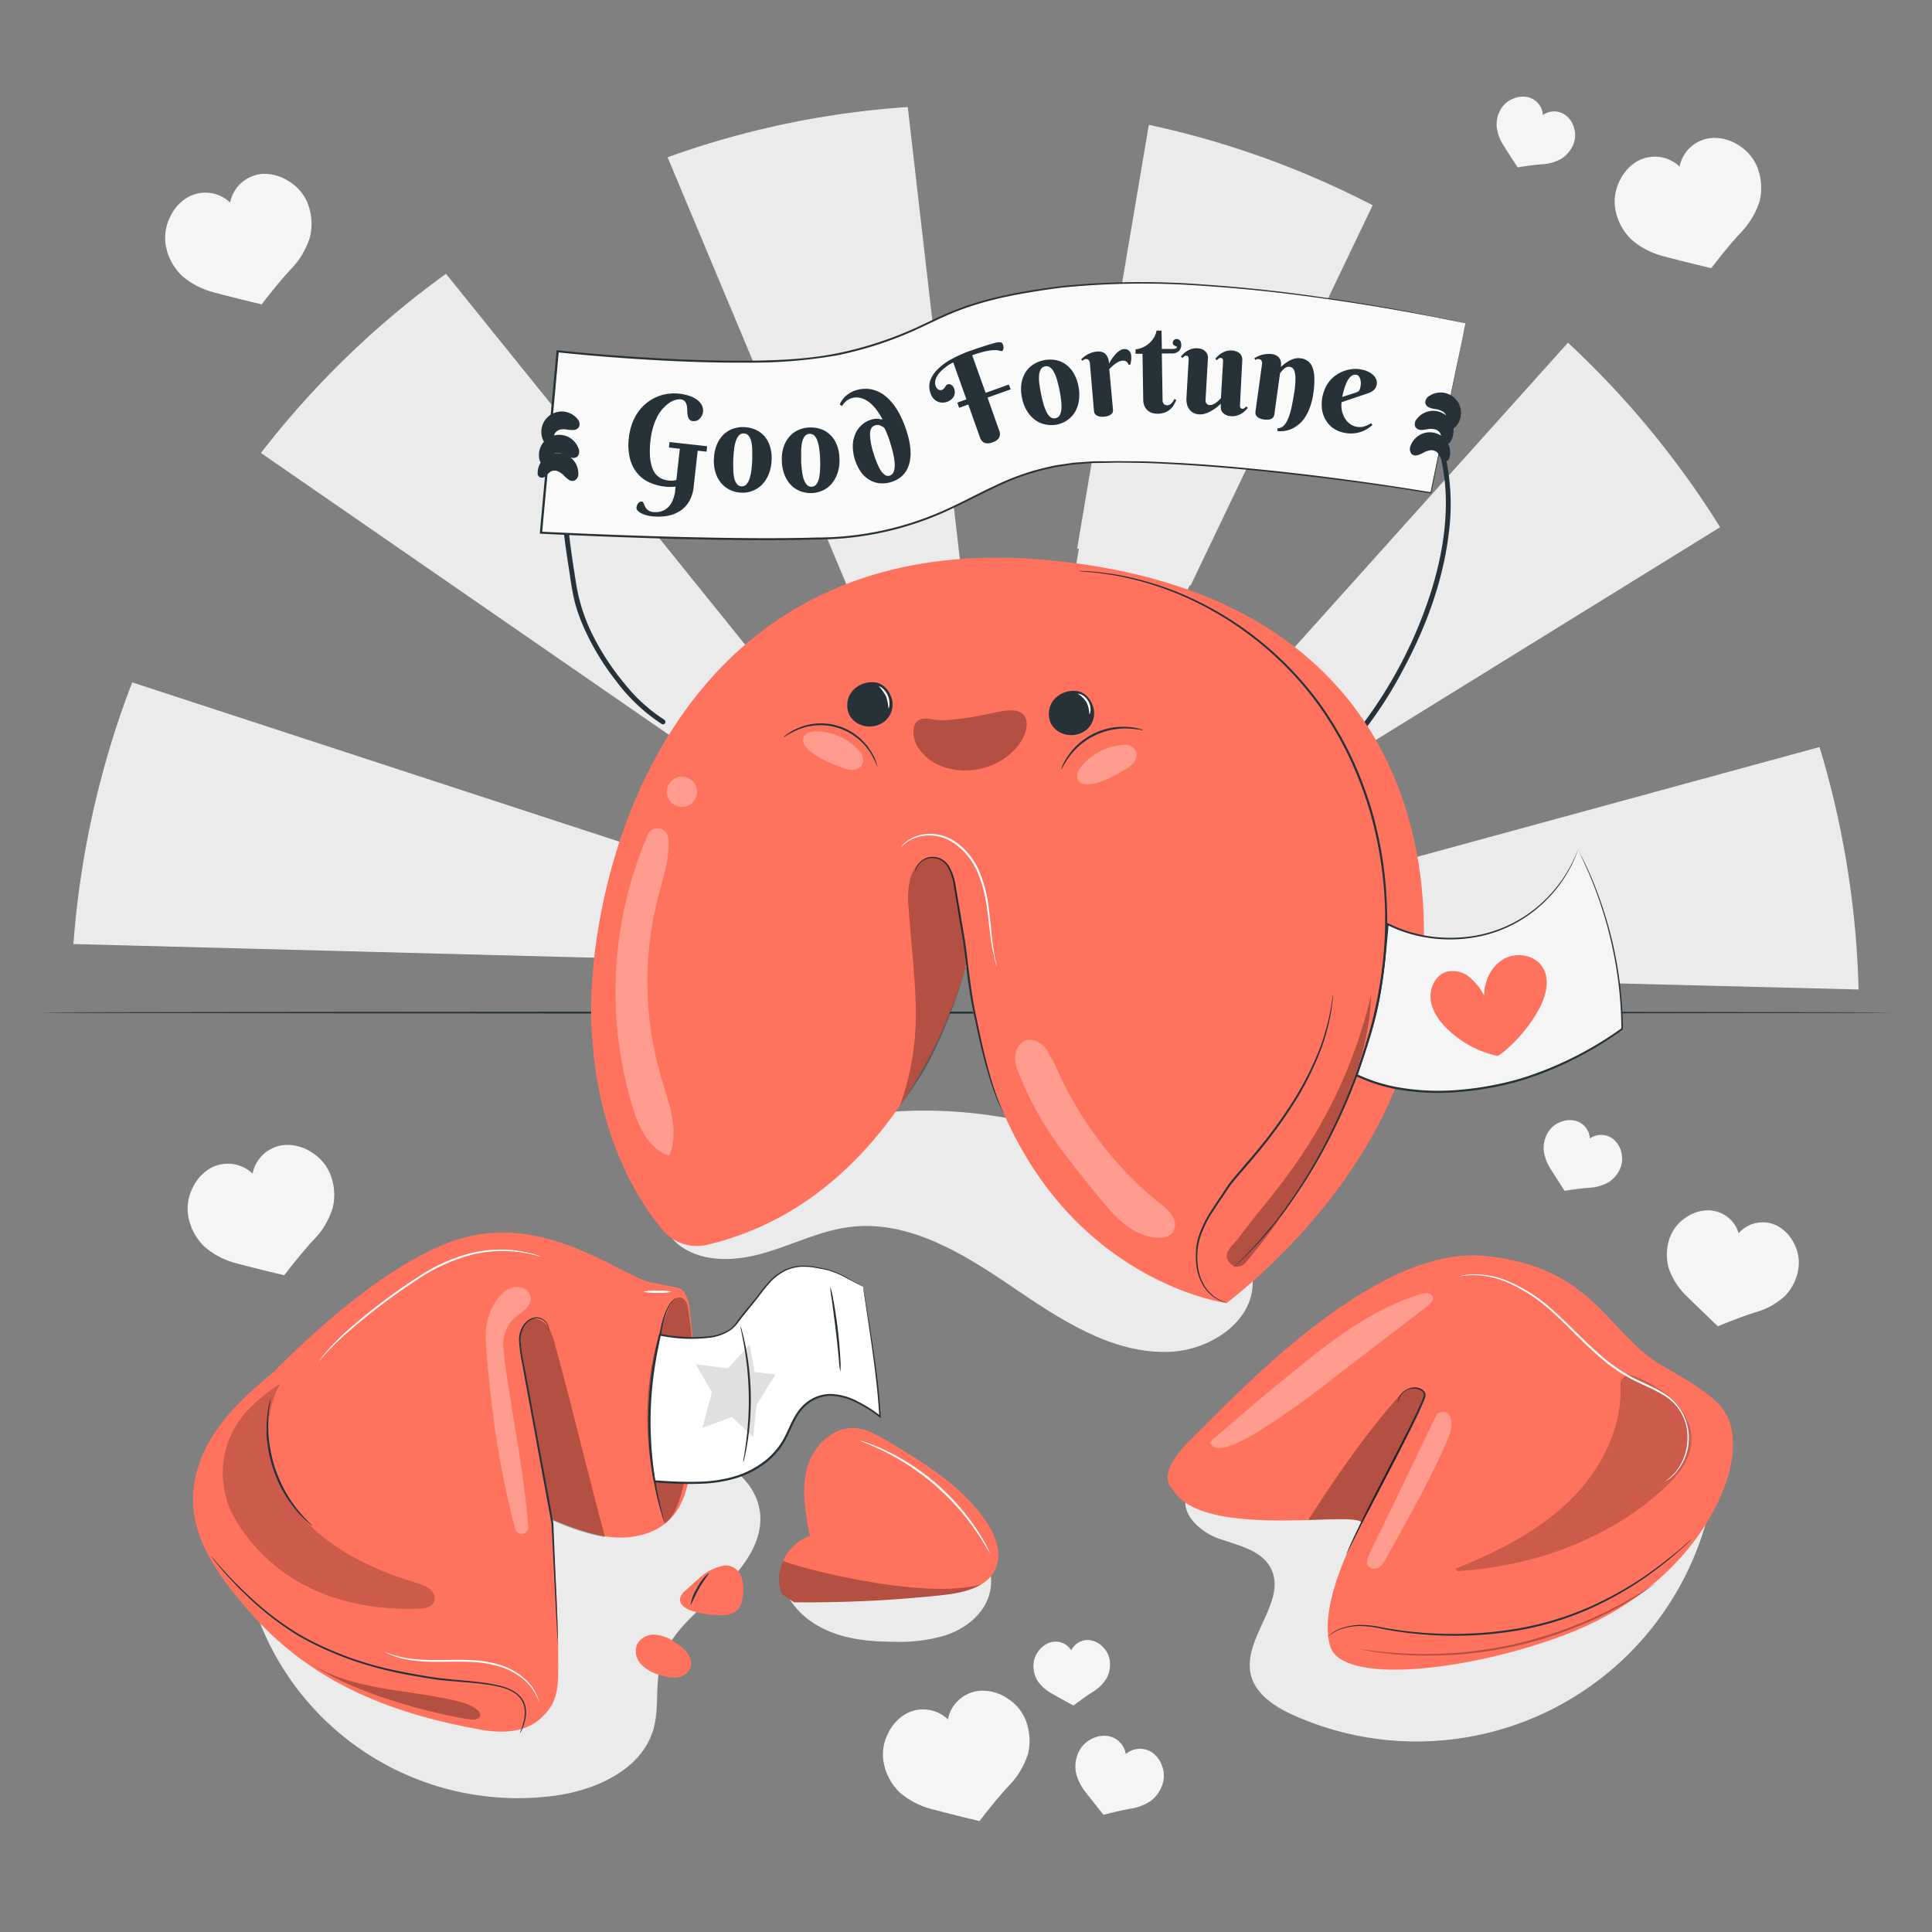 <?xml version="1.0" encoding="utf-8"?>
<svg xmlns="http://www.w3.org/2000/svg" viewBox="0 0 500 500">
  <rect x="0" y="0" width="500" height="500" fill="#808080" stroke="none"/>
  <g id="freepik--background-complete--inject-64">
    <path d="M196.62,390.94c-1-6.46-6.47-11.5-12.56-13.86s-12.78-2.52-19.32-2.65L101,373.19,63.51,407a71.78,71.78,0,0,0,79.8,57.76c11-1.43,23-6.87,25.88-17.55,1.42-5.25.36-10.91,1.7-16.17,2-7.95,9-13.46,15-19S197.86,399.06,196.62,390.94Z" style="fill:#ebebeb"/>
    <path d="M253.89,402.1l-50,10.92c2.49,4.66,7.1,7.93,12.08,9.7s10.34,2.16,15.62,2.17A40.34,40.34,0,0,0,245,423.12c4.26-1.49,8.21-4.32,10.22-8.36S256.94,405.42,253.89,402.1Z" style="fill:#ebebeb"/>
    <path d="M307.36,386.34c-2.43,4.75,2.8,9.93,7.83,11.76s11.1,2.92,13.62,7.63c4.56,8.5-7.26,18.15-5.12,27.55,1.19,5.22,6.31,8.49,11.2,10.67a77.87,77.87,0,0,0,109.57-70.73Z" style="fill:#ebebeb"/>
    <polygon points="260.72 250.64 260.72 250.65 260.75 250.66 260.72 250.64" style="fill:#ebebeb"/>
    <polygon points="260.63 250.62 260.71 250.65 260.66 250.6 260.63 250.62" style="fill:#ebebeb"/>
    <polygon points="260.56 250.53 260.49 250.58 260.62 250.62 260.56 250.53" style="fill:#ebebeb"/>
    <polygon points="260.46 250.48 260.48 250.48 260.46 250.46 260.46 250.48" style="fill:#ebebeb"/>
    <polygon points="260.49 250.3 260.49 250.31 260.5 250.34 260.49 250.3" style="fill:#ebebeb"/>
    <polygon points="260.72 250.57 260.7 250.58 260.72 250.6 260.72 250.57" style="fill:#ebebeb"/>
    <polygon points="260.39 250.5 260.41 250.43 260.08 250.2 260.34 250.51 260.39 250.5" style="fill:#ebebeb"/>
    <polygon points="260.43 250.44 260.4 250.5 260.45 250.48 260.43 250.44" style="fill:#ebebeb"/>
    <polygon points="260.7 250.53 260.66 250.53 260.68 250.56 260.7 250.53" style="fill:#ebebeb"/>
    <polygon points="260.65 250.59 260.63 250.58 260.63 250.61 260.65 250.59" style="fill:#ebebeb"/>
    <path d="M297.32,32.3,278.77,141.93l.44.07L260.92,249.41l47-98,.22.1,47.1-98.39a231.11,231.11,0,0,0-58-20.83Z" style="fill:#ebebeb"/>
    <path d="M445.16,136.44a234,234,0,0,0-39.37-47.75L333.6,169.1l.19.18-72.92,81.06Z" style="fill:#ebebeb"/>
    <path d="M261.82,250.69l-.44-.14L481,256.08a237.4,237.4,0,0,0-10.1-62.75l-209.62,57.2-.35-.12.2-.12-.32.08h0l.28-.53-.33.36,0,.14-.15.06v-.11l-.09,0,.07-.13-.05-.42-.08.49,0,.05h0l-.17-.2.07.16-.34-.12L115.42,70.86a232.35,232.35,0,0,0-47.89,46.37L171,188.71h0l88.82,61.35-.38-.13.85.6h0l.05,0v0h.07v0h0v.06l.07-.05.06.09-.13,0,.05.08.07,0,0,0h.11v0l.05,0,0,0-.07,0,.34.31-.26-.32h0l0,0h0l0,0,0-.09h.5l-.45.13Zm-1.48-.17-.26-.32.33.23v.07Zm.06,0,0-.06,0,0Zm.06,0v0l0,0Zm0-.17h0v0Zm.22.22,0,0,0,0Zm-.07.05h0l0,0Zm0,0,0,0,0,.05Zm.07,0h0v0Zm.05.08h0Z" style="fill:#ebebeb"/>
    <path d="M218.2,149.22h0l42.2,100.92L248,141.17h0L234.93,27.7a228.44,228.44,0,0,0-62.16,13Z" style="fill:#ebebeb"/>
    <polygon points="260.62 250.86 260.6 250.85 260.61 250.87 260.62 250.86" style="fill:#ebebeb"/>
    <polygon points="260.44 250.59 260.41 250.61 260.38 250.57 260.37 250.66 260.38 250.65 260.38 250.66 260.45 250.66 260.42 250.62 260.46 250.6 260.47 250.61 260.47 250.59 260.49 250.58 260.39 250.54 260.44 250.59" style="fill:#ebebeb"/>
    <polygon points="260.32 250.65 260.37 250.56 260.35 250.53 259.87 250.64 260.32 250.65" style="fill:#ebebeb"/>
    <path d="M152.27,247.8l108,2.72L34.22,176.6c-1.66,4.33-3.23,8.72-4.65,13.2A238.25,238.25,0,0,0,19,244.32l133.31,3.5Z" style="fill:#ebebeb"/>
    <polygon points="260.69 250.7 260.66 250.71 260.67 250.74 260.69 250.7" style="fill:#ebebeb"/>
    <polygon points="260.32 250.96 260.18 251.78 260.52 251.06 260.49 250.77 260.32 250.96" style="fill:#ebebeb"/>
    <polygon points="260.64 250.72 260.63 250.72 260.65 250.73 260.64 250.72" style="fill:#ebebeb"/>
    <path d="M313.28,313.9c-34.61-29.57-87.82-35-127.72-13.12l-10.73,2.54c-6.44,4.09-4.83,14.93,1.43,19.29s14.73,3.7,22,1.52,14.27-5.7,21.84-6.61c15-1.8,29,6.78,41.48,15.26s25.93,17.61,41,17.08c10.39-.36,21.7-7.64,21.61-18C324.16,324.59,318.78,318.59,313.28,313.9Z" style="fill:#ebebeb"/>
    <path d="M419.46,302a6.45,6.45,0,0,0,.11-3.89,6.24,6.24,0,0,0-2-3.26,5.18,5.18,0,0,0-3.86-1.1,5.08,5.08,0,0,0-2.25.89,5.23,5.23,0,0,0-.6-2.12,5.13,5.13,0,0,0-3.15-2.47,6.23,6.23,0,0,0-3.81.31,6.43,6.43,0,0,0-3.08,2.38,8,8,0,0,0-1.33,4.77,11.2,11.2,0,0,0,1.8,5c1.55,2.49,3.64,5.68,3.64,5.68s3.44-.59,6.37-.8a11.17,11.17,0,0,0,5.06-1.47A7.88,7.88,0,0,0,419.46,302Z" style="fill:#f5f5f5"/>
    <path d="M465.48,327.89a10.67,10.67,0,0,0-1.28-6.27,10.17,10.17,0,0,0-4.4-4.45,8.25,8.25,0,0,0-9.84,2,8.24,8.24,0,0,0-1.75-3.17,8.4,8.4,0,0,0-6-2.77,10.27,10.27,0,0,0-6,1.92,10.71,10.71,0,0,0-4,5,12.9,12.9,0,0,0-.33,8.12,18.31,18.31,0,0,0,4.72,7.25c3.42,3.4,8,7.72,8,7.72s5.27-2.24,9.87-3.68a18.35,18.35,0,0,0,7.55-4.24A13,13,0,0,0,465.48,327.89Z" style="fill:#f5f5f5"/>
    <path d="M407.28,37.13a6.57,6.57,0,0,0,.12-3.9,6.19,6.19,0,0,0-2-3.25,5.1,5.1,0,0,0-3.85-1.1,5.16,5.16,0,0,0-2.26.89,4.93,4.93,0,0,0-.6-2.12,5.09,5.09,0,0,0-3.15-2.48,6.27,6.27,0,0,0-3.8.31,6.54,6.54,0,0,0-3.09,2.39,7.85,7.85,0,0,0-1.32,4.77,11.1,11.1,0,0,0,1.79,5c1.55,2.49,3.64,5.68,3.64,5.68s3.44-.6,6.37-.81A11.15,11.15,0,0,0,404.2,41,8,8,0,0,0,407.28,37.13Z" style="fill:#f5f5f5"/>
    <path d="M85.34,303.56a12,12,0,0,0-4.74-5.38,11.52,11.52,0,0,0-6.77-1.87,9.26,9.26,0,0,0-8.47,7.42,9.3,9.3,0,0,0-3.47-2.1,9.46,9.46,0,0,0-7.35.65,11.56,11.56,0,0,0-4.72,5.2,11.91,11.91,0,0,0-1.13,7.08,14.5,14.5,0,0,0,4.22,8.08,20.46,20.46,0,0,0,8.65,4.4c5.22,1.39,12,3,12,3s3.88-5.13,7.54-9.1a20.47,20.47,0,0,0,5-8.34A14.48,14.48,0,0,0,85.34,303.56Z" style="fill:#f5f5f5"/>
    <path d="M265.29,444.8a11.89,11.89,0,0,0-4.75-5.37,11.45,11.45,0,0,0-6.77-1.87,9.21,9.21,0,0,0-8.46,7.41,9.26,9.26,0,0,0-10.83-1.45,11.48,11.48,0,0,0-4.71,5.2,11.91,11.91,0,0,0-1.14,7.08,14.56,14.56,0,0,0,4.22,8.09,20.69,20.69,0,0,0,8.65,4.4c5.22,1.38,12,3,12,3s3.88-5.13,7.55-9.1a20.55,20.55,0,0,0,5-8.34A14.56,14.56,0,0,0,265.29,444.8Z" style="fill:#f5f5f5"/>
    <path d="M287.19,429.65a6.09,6.09,0,0,0-1.66-3.3,5.79,5.79,0,0,0-3.12-1.82,4.82,4.82,0,0,0-3.7.81,4.88,4.88,0,0,0-1.49,1.76A4.73,4.73,0,0,0,272,425a6,6,0,0,0-3,2,6.23,6.23,0,0,0-1.5,3.38,7.49,7.49,0,0,0,1,4.58,10.55,10.55,0,0,0,3.72,3.33c2.42,1.38,5.59,3.1,5.59,3.1s2.61-2,5-3.53a10.55,10.55,0,0,0,3.56-3.5A7.48,7.48,0,0,0,287.19,429.65Z" style="fill:#f5f5f5"/>
    <path d="M301,461.24a7.14,7.14,0,0,0-.3-4.33,6.93,6.93,0,0,0-2.56-3.39,5.61,5.61,0,0,0-6.79.44,5.6,5.6,0,0,0-4.66-4.68,6.91,6.91,0,0,0-4.18.76,7.17,7.17,0,0,0-3.16,3,8.77,8.77,0,0,0-.95,5.43,12.41,12.41,0,0,0,2.53,5.3c2,2.59,4.66,5.9,4.66,5.9s3.75-1,7-1.59a12.35,12.35,0,0,0,5.45-2.18A8.76,8.76,0,0,0,301,461.24Z" style="fill:#f5f5f5"/>
    <path d="M454.65,42.94a12,12,0,0,0-4.75-5.38,11.4,11.4,0,0,0-6.77-1.86,9.24,9.24,0,0,0-8.46,7.41,9.34,9.34,0,0,0-3.48-2.1,9.43,9.43,0,0,0-7.34.65,11.56,11.56,0,0,0-4.72,5.2A12,12,0,0,0,418,53.94,14.52,14.52,0,0,0,422.22,62a20.48,20.48,0,0,0,8.65,4.41c5.22,1.38,12,3,12,3s3.87-5.13,7.54-9.1a20.69,20.69,0,0,0,5-8.34A14.63,14.63,0,0,0,454.65,42.94Z" style="fill:#f5f5f5"/>
    <path d="M79.49,52.28a11.94,11.94,0,0,0-4.75-5.37A11.5,11.5,0,0,0,68,45a9.27,9.27,0,0,0-8.46,7.41A9.27,9.27,0,0,0,48.69,51,11.4,11.4,0,0,0,44,56.21a12,12,0,0,0-1.14,7.08,14.49,14.49,0,0,0,4.23,8.08,20.59,20.59,0,0,0,8.64,4.4c5.22,1.39,12,3,12,3s3.87-5.14,7.54-9.1a20.52,20.52,0,0,0,4.95-8.35A14.56,14.56,0,0,0,79.49,52.28Z" style="fill:#f5f5f5"/>
  </g>
  <g id="freepik--Floor--inject-64">
    <path d="M489.66,262.06c0,.14-107.31.26-239.65.26s-239.67-.12-239.67-.26,107.28-.26,239.67-.26S489.66,261.92,489.66,262.06Z" style="fill:#263238"/>
  </g>
  <g id="freepik--fortune-cookie-3--inject-64">
    <path d="M303.25,385s-4.68-3.23,5.39-12.94S355,322.46,383.78,325s32.06,20.2,46.52,28.5,18.29,11.23,18.18,21c-.12,11.6-11.74,36.67-43.62,48.66-25.33,9.52-57.68,12.91-60.63,2.84-3.36-11.47,7.89-31.13,7.89-31.13C356.49,389.61,310.64,399.75,303.25,385Z" style="fill:#FF725E"/>
    <path d="M437.78,398.39a1.44,1.44,0,0,1-.18.19l-.56.53-2.19,2a104.36,104.36,0,0,1-8.53,6.77,90.24,90.24,0,0,1-14,8.07,79.51,79.51,0,0,1-18.87,5.91,99,99,0,0,1-35.8-.33,26.53,26.53,0,0,0-6.1-.73,17.23,17.23,0,0,0-4.56.83,11.61,11.61,0,0,0-3.41,2,5.41,5.41,0,0,1,.76-.7,9.4,9.4,0,0,1,2.58-1.47,16.49,16.49,0,0,1,4.61-.93,26.13,26.13,0,0,1,6.19.66,101.14,101.14,0,0,0,35.63.18,80.67,80.67,0,0,0,18.77-5.83,94,94,0,0,0,14-7.94c3.75-2.64,6.65-5,8.61-6.62L437,399l.59-.49C437.7,398.43,437.77,398.38,437.78,398.39Z" style="fill:#263238"/>
    <path d="M361.85,362.93a1.77,1.77,0,0,1,0-.57,3.57,3.57,0,0,1,.68-1.5,4.53,4.53,0,0,1,2.1-1.52,3.84,3.84,0,0,1,3.41.29,2,2,0,0,1,.74.75,1.67,1.67,0,0,1,.1,1.12c-.21.71-.52,1.32-.79,2-.59,1.37-1.25,2.8-2,4.31-1.44,3-3.1,6.26-4.87,9.67-3.52,6.79-6.71,12.92-9.06,17.45-1.11,2.19-2,4-2.68,5.32l-.73,1.45a4.15,4.15,0,0,1-.28.49,2.19,2.19,0,0,1,.19-.54l.64-1.49c.57-1.29,1.43-3.13,2.53-5.4,2.19-4.53,5.39-10.7,8.93-17.52,1.76-3.41,3.44-6.66,4.9-9.64.72-1.5,1.4-2.92,2-4.27.27-.67.61-1.35.8-2a1.27,1.27,0,0,0-.65-1.47,3.61,3.61,0,0,0-3.12-.32,4.37,4.37,0,0,0-2,1.38A4.09,4.09,0,0,0,361.85,362.93Z" style="fill:#263238"/>
    <g style="opacity:0.2">
      <path d="M376.66,406c11.15-4.52,22.19-10,30.58-18.66,7.52-7.72,12.65-18.35,12.14-29a2.33,2.33,0,0,1,3.19-2.31,34.79,34.79,0,0,1,9,5c3.69,3,6.47,7.47,6.16,12.2-.33,4.95-3.86,9.07-7.55,12.39-14.37,13-33.65,19.79-53,21"/>
    </g>
    <g style="opacity:0.3">
      <path d="M365.82,359.13a7.77,7.77,0,0,0-3.64,2.05c-8.86,10-16.38,21-23.61,32.2,6.06-.21,12.85-.67,13.77.64a340.59,340.59,0,0,0,15.91-31.88,3.24,3.24,0,0,0,.36-1.28C368.59,359.6,367,358.83,365.82,359.13Z"/>
    </g>
    <g style="opacity:0.3">
      <path d="M428.46,409.84a5.32,5.32,0,0,1-.65.49l-1.93,1.33-1.4.95c-.52.34-1.1.67-1.72,1.05-1.24.74-2.63,1.63-4.25,2.45L416,417.46c-.88.46-1.83.87-2.8,1.33-1.92.95-4.05,1.79-6.28,2.7a102.1,102.1,0,0,1-30.47,6.76c-2.41.12-4.69.26-6.83.21-1.07,0-2.11,0-3.1,0l-2.86-.15c-1.82-.06-3.45-.29-4.89-.43-.72-.08-1.39-.14-2-.22l-1.67-.27-2.31-.39a4.08,4.08,0,0,1-.8-.17,4.92,4.92,0,0,1,.82.07l2.32.29,1.67.22c.62.07,1.29.12,2,.18,1.44.12,3.07.31,4.88.35l2.85.11c1,0,2,0,3.08,0,2.14,0,4.41-.13,6.8-.25a117.17,117.17,0,0,0,15.42-2.25A115.14,115.14,0,0,0,406.74,421c2.22-.89,4.35-1.71,6.27-2.64,1-.45,1.92-.85,2.8-1.3l2.53-1.31c1.63-.8,3-1.67,4.27-2.38.63-.36,1.21-.69,1.74-1l1.42-.91,2-1.25A4.13,4.13,0,0,1,428.46,409.84Z"/>
    </g>
    <g style="opacity:0.3">
      <path d="M371.93,365.87h0c-6.12,12.47-11.39,23.78-17.51,36.25-.5,1-1,2.31-.3,3.21a2.15,2.15,0,0,0,2.8.27,6.17,6.17,0,0,0,1.89-2.41c5.56-10.24,11.61-20.56,16.1-31.31C376.63,367.76,375.09,363.87,371.93,365.87Z" style="fill:#fff"/>
    </g>
    <g style="opacity:0.3">
      <path d="M370.78,335.55c-.4-1.05-1.91-1-3-.65-12.27,3.64-22.72,11.65-32.65,19.73q-11.2,9.11-22.07,18.61c1.4,3.59,8.09,0,13-3a223.17,223.17,0,0,0,19.55-14L369.48,338C370.25,337.35,371.12,336.46,370.78,335.55Z" style="fill:#fff"/>
    </g>
    <path d="M430.82,383.48a17.72,17.72,0,0,0,2.63-2.33,14,14,0,0,0,3.26-8.78,12.47,12.47,0,0,0-6.7-11.58c-2.28-1.38-4.92-2.42-7.55-3.75a41.67,41.67,0,0,1-7.58-5.08c-4.8-4-8.76-8.46-12.75-12.06A42.46,42.46,0,0,0,390.36,332a23.17,23.17,0,0,0-9.32-2c-2.27.05-3.49.4-3.51.32l.23-.06.66-.15a16.68,16.68,0,0,1,2.62-.32,22.67,22.67,0,0,1,9.46,1.86,42,42,0,0,1,11.95,7.91c4,3.6,8,8,12.77,12a40.89,40.89,0,0,0,7.47,5c2.6,1.32,5.25,2.38,7.57,3.8a13.62,13.62,0,0,1,3.34,20.9,7.64,7.64,0,0,1-1.1,1.06l-.47.39-.42.28-.58.36Z" style="fill:#fff"/>
  </g>
  <g id="freepik--fortune-cookie-2--inject-64">
    <path d="M341.11,202.11A106.94,106.94,0,0,0,363.29,173c5.9-11,10.31-23.09,11.72-35.56a56.84,56.84,0,0,0-.92-19.29c-.18-.79-1.38-.45-1.2.33,2.68,11.48.92,23.62-2.56,34.73a115.34,115.34,0,0,1-16.94,33.23,95.61,95.61,0,0,1-13.17,14.75c-.6.54.29,1.42.89.89Z" style="fill:#263238"/>
    <path d="M172,186.33a43,43,0,0,1-10.47-9.53A65.71,65.71,0,0,1,153,163.56a46.17,46.17,0,0,1-4-13.14c-.87-5.53-1.74-11.08-2.13-16.67-.43-6.2-.37-12.57,1.43-18.56.24-.77-1-1.1-1.2-.33-3.29,10.88-1.35,22.85.37,33.85a71.14,71.14,0,0,0,1.31,7.23,44.42,44.42,0,0,0,2.38,6.6,65,65,0,0,0,8.27,13.67,45.78,45.78,0,0,0,11.9,11.2.63.63,0,0,0,.63-1.08Z" style="fill:#263238"/>
    <path d="M379.26,83.67S314,68.91,273.32,74.41c-33.71,4.54-28.74,10.86-55.57,17.1-21.89,5.1-73.45-.58-73.45-.58L140,137.86s46.94,2.47,73.89,1.43c34.93-1.34,40-18.72,69.05-19.68,34.2-1.13,87.34,7.93,87.34,7.93Z" style="fill:#fafafa"/>
    <path d="M379.26,83.67s0,.24-.14.73-.24,1.22-.43,2.18c-.39,1.94-1,4.8-1.71,8.53-1.52,7.49-3.74,18.48-6.57,32.46l0,.13-.14,0c-12.13-2-26.61-4-43.08-5.7-8.24-.82-17-1.55-26.16-2-2.29-.09-4.62-.21-7-.23s-4.73-.09-7.13,0l-3.62.06c-1.21,0-2.42.16-3.65.24l-1.83.13-1.83.27-1.84.28a14.36,14.36,0,0,0-1.83.34A62.29,62.29,0,0,0,257.9,126c-4.71,2.18-9.35,4.74-14.28,6.9a81.38,81.38,0,0,1-32.37,6.72c-11.37.33-23,.16-34.93-.13s-24-.76-36.34-1.37h-.27l0-.27.32-3.47c1.36-14.89,2.7-29.5,4-43.46l0-.26.26,0c8.41.88,16.73,1.53,24.91,2s16.23.74,24.12.69,15.64-.4,23-1.84a95.54,95.54,0,0,0,21-6.81c3.25-1.5,6.43-3.11,9.69-4.39a74.54,74.54,0,0,1,9.86-3.13c1.64-.45,3.3-.74,4.93-1.11s3.27-.6,4.89-.89c3.24-.5,6.43-1,9.59-1.3a209,209,0,0,1,35.11-.25c10.68.73,20.26,1.81,28.62,3s15.51,2.34,21.32,3.41,10.29,2,13.31,2.59l3.44.75c.77.17,1.16.28,1.16.28l-4.62-.93c-3-.62-7.51-1.48-13.32-2.51s-13-2.17-21.33-3.32-17.94-2.22-28.6-2.92a209.59,209.59,0,0,0-35,.31c-3.15.27-6.34.81-9.57,1.31-1.61.3-3.25.56-4.88.89s-3.28.67-4.91,1.11a74.76,74.76,0,0,0-9.8,3.13c-3.24,1.28-6.4,2.88-9.66,4.39a95.86,95.86,0,0,1-21,6.86,129.29,129.29,0,0,1-23.13,1.87c-7.9.06-16-.21-24.15-.67s-16.51-1.12-24.94-2l.28-.23c-1.27,14-2.61,28.57-4,43.46-.1,1.19-.21,2.37-.31,3.47l-.25-.29q18.47.92,36.33,1.38c11.88.28,23.54.46,34.9.14a81,81,0,0,0,32.19-6.66c4.91-2.14,9.54-4.7,14.27-6.88a63.06,63.06,0,0,1,14.52-4.94c.61-.15,1.22-.25,1.84-.34l1.86-.27,1.84-.27,1.85-.13c1.23-.08,2.45-.19,3.67-.24l3.63,0c2.4-.07,4.79,0,7.14,0s4.68.13,7,.23c9.2.41,17.94,1.16,26.18,2,16.47,1.7,31,3.79,43.09,5.79l-.16.11c2.89-13.93,5.15-24.88,6.7-32.35.78-3.74,1.38-6.6,1.79-8.54.2-1,.36-1.7.46-2.2S379.26,83.67,379.26,83.67Z" style="fill:#263238"/>
    <path d="M375.58,114a5.3,5.3,0,0,0-.08-5,5.29,5.29,0,0,0-8.79-.62,2,2,0,0,0-.42,2.12,1.74,1.74,0,0,0,1.39.77,7.07,7.07,0,0,0,1.65-.18,4.91,4.91,0,0,1,1.87,0,2.2,2.2,0,0,1,1.51,1,5.8,5.8,0,0,1,.43,1.66,1.49,1.49,0,0,0,1.07,1.23,1.23,1.23,0,0,0,1.06-.5,3.54,3.54,0,0,0,.52-1.09" style="fill:#263238"/>
    <path d="M375.24,118a5.28,5.28,0,0,0-10.17-2.66,2.06,2.06,0,0,0,.25,2.16,1.71,1.71,0,0,0,1.56.31,7.1,7.1,0,0,0,1.52-.67,5.18,5.18,0,0,1,1.77-.61,2.23,2.23,0,0,1,1.75.52,6.51,6.51,0,0,1,.92,1.47,1.49,1.49,0,0,0,1.39.85,1.23,1.23,0,0,0,.86-.8,3.76,3.76,0,0,0,.16-1.21" style="fill:#263238"/>
    <path d="M376.45,110.71a5.28,5.28,0,0,0-6.47-8.29,2,2,0,0,0-1.11,1.87,1.71,1.71,0,0,0,1.05,1.2,6.75,6.75,0,0,0,1.61.38,5.07,5.07,0,0,1,1.78.6,2.25,2.25,0,0,1,1.08,1.47,6.28,6.28,0,0,1-.17,1.72,1.49,1.49,0,0,0,.59,1.52,1.23,1.23,0,0,0,1.17-.11,3.51,3.51,0,0,0,.86-.86" style="fill:#263238"/>
    <path d="M139.56,118.71a5.27,5.27,0,0,1,1.53-4.73,5.29,5.29,0,0,1,8.59,2,2,2,0,0,1-.22,2.15,1.73,1.73,0,0,1-1.56.33,7.25,7.25,0,0,1-1.52-.65,4.91,4.91,0,0,0-1.78-.58,2.21,2.21,0,0,0-1.74.53,6.44,6.44,0,0,0-.9,1.47,1.48,1.48,0,0,1-1.37.86,1.2,1.2,0,0,1-.87-.78,3.72,3.72,0,0,1-.19-1.2" style="fill:#263238"/>
    <path d="M139.16,121.91a5.27,5.27,0,0,1,10.5.41,2,2,0,0,1-.87,2,1.69,1.69,0,0,1-1.58-.15,7.2,7.2,0,0,1-1.26-1.08,4.81,4.81,0,0,0-1.51-1.1,2.24,2.24,0,0,0-1.83,0,6.32,6.32,0,0,0-1.3,1.13,1.47,1.47,0,0,1-1.58.41,1.19,1.19,0,0,1-.59-1,3.51,3.51,0,0,1,.19-1.2" style="fill:#263238"/>
    <path d="M140.76,114.33a5.27,5.27,0,0,1,8.6-6,2,2,0,0,1,.52,2.11,1.75,1.75,0,0,1-1.35.84,7.13,7.13,0,0,1-1.66-.1,4.9,4.9,0,0,0-1.87,0,2.23,2.23,0,0,0-1.46,1.09,6.42,6.42,0,0,0-.35,1.7c-.11.56-.43,1.18-1,1.28a1.23,1.23,0,0,1-1.09-.45,3.44,3.44,0,0,1-.57-1.07" style="fill:#263238"/>
    <path d="M271.59,145C173.7,135.62,151,227,153.13,266.77c1.47,27.53,12.08,44.09,18.47,51.67A11.49,11.49,0,0,0,183,322.15c52-12.21,67.09-72.51,67.09-72.51,8.47,79.89,67.33,87.59,67.33,87.59s36.7-26.94,47.29-66.29S369.47,154.33,271.59,145Z" style="fill:#FF725E"/>
    <g style="opacity:0.3">
      <path d="M336.8,299.05c-6.05,9.05-10.86,14-16.22,21.3-1.22,1.66-3.63,3.36-3,5.31s2.88,3.12,4.76,1.16c19.36-23.07,32.16-50.15,32.51-69.39A126.51,126.51,0,0,1,336.8,299.05Z"/>
    </g>
    <path d="M230.84,181c-.55-2-2.15-4.56-5.17-4.43h.16a6.59,6.59,0,0,0-5.56,2.67,5.94,5.94,0,0,0-.46,5.79,5.66,5.66,0,0,0,3.29,2.68,6.29,6.29,0,0,0,5.9-1.08A5.64,5.64,0,0,0,230.84,181Z" style="fill:#263238"/>
    <path d="M283,183.24c-.55-2-2.15-4.55-5.16-4.43H278a6.57,6.57,0,0,0-5.56,2.67,5.9,5.9,0,0,0-.45,5.78,5.64,5.64,0,0,0,3.28,2.68,6.29,6.29,0,0,0,5.9-1.07A5.63,5.63,0,0,0,283,183.24Z" style="fill:#263238"/>
    <path d="M408.37,219.9a35.16,35.16,0,0,1-19.91,20.63,36.83,36.83,0,0,1-29.33-1.33c-2,23.48-4.06,26.4-8.06,39.08,10.89,5.26,24,5.07,35.88,2.77s23-7.75,32.87-14.74A102.87,102.87,0,0,0,408.37,219.9Z" style="fill:#f5f5f5"/>
    <path d="M408.37,219.9c.08.15.19.35.4.76s.7,1.28,1.19,2.3c1,2,2.35,5,3.8,9A102.66,102.66,0,0,1,420,266.31v.11l-.09.07A90.43,90.43,0,0,1,394,279.55a79.76,79.76,0,0,1-15.9,3,61.19,61.19,0,0,1-17-.72A42.9,42.9,0,0,1,351,278.52l-.2-.1.07-.21,3.3-10.13a83.24,83.24,0,0,0,2.45-9.94c1.2-6.58,1.79-13,2.33-19l0-.34.31.16a35,35,0,0,0,12.13,3.53,38.25,38.25,0,0,0,11.45-.53,34.2,34.2,0,0,0,16.45-8.53,35.63,35.63,0,0,0,7.32-9.63c.65-1.25,1.08-2.23,1.36-2.93s.35-.82.42-1c-.06.2-.16.48-.37,1.06a27.36,27.36,0,0,1-1.28,2.94,34.87,34.87,0,0,1-7.26,9.76,34.29,34.29,0,0,1-16.57,8.71,38,38,0,0,1-11.57.58,35.47,35.47,0,0,1-12.3-3.54l.34-.19c-.53,6-1.1,12.4-2.29,19a84.55,84.55,0,0,1-2.46,10l-3.3,10.13-.13-.31a42.72,42.72,0,0,0,10.05,3.28,60.85,60.85,0,0,0,16.83.72,80.28,80.28,0,0,0,15.81-3,90.88,90.88,0,0,0,25.82-12.94l-.09.17A104,104,0,0,0,413.53,232c-1.42-4-2.75-7-3.69-9C409,221.14,408.55,220.27,408.37,219.9Z" style="fill:#263238"/>
    <path d="M345,257.54a1.09,1.09,0,0,1,0,.24c0,.19,0,.42-.07.71l-.33,2.7a56.79,56.79,0,0,1-2.47,9.68,78.16,78.16,0,0,1-6.45,13.35A118.76,118.76,0,0,1,325,298.94c-2,2.48-4.16,4.82-6.07,7.16-.92,1.15-1.69,2.46-2.52,3.65s-1.63,2.39-2.37,3.56a28.25,28.25,0,0,0-3.48,7,18.33,18.33,0,0,0-.62,6.75,13.15,13.15,0,0,0,1.58,5.35,10,10,0,0,0,2.78,3.16,9.25,9.25,0,0,0,3.28,1.51,3.93,3.93,0,0,1-.94-.17,8,8,0,0,1-2.46-1.18,10.12,10.12,0,0,1-2.91-3.18,13.3,13.3,0,0,1-1.69-5.46,19.35,19.35,0,0,1-.05-3.33,14.68,14.68,0,0,1,.61-3.57,29.13,29.13,0,0,1,3.49-7.15c.75-1.18,1.55-2.37,2.37-3.57s1.57-2.48,2.53-3.7c1.93-2.37,4-4.7,6.07-7.17A122.53,122.53,0,0,0,335.25,284a81.72,81.72,0,0,0,6.52-13.22,63.18,63.18,0,0,0,2.61-9.6q.27-1.69.42-2.67c.05-.28.09-.51.13-.7A.81.81,0,0,1,345,257.54Z" style="fill:#263238"/>
    <path d="M279.13,147.73l.61,0,1.77.11c.77.07,1.74.09,2.87.23l3.91.53a79.75,79.75,0,0,1,23.69,8,86,86,0,0,1,28.33,23.78,88,88,0,0,1,11,19,98.75,98.75,0,0,1,3.9,11,103.57,103.57,0,0,1,2.56,11.71,104.65,104.65,0,0,1-2.91,45.19,146.11,146.11,0,0,1-14.5,34.2,136.23,136.23,0,0,1-7.87,11.94c-1.29,1.66-2.48,3.21-3.64,4.6s-2.23,2.63-3.24,3.72l-2.72,2.85c-.79.81-1.52,1.45-2.08,2l-1.3,1.2-.46.4.42-.44,1.27-1.24c.55-.55,1.26-1.2,2-2l2.68-2.88c1-1.09,2-2.37,3.2-3.74s2.32-2.95,3.6-4.62A136.86,136.86,0,0,0,340,301.3a147.22,147.22,0,0,0,14.36-34.14,112,112,0,0,0,3.83-21.54,108.5,108.5,0,0,0,.22-11.58,104.87,104.87,0,0,0-1.19-11.87,102.52,102.52,0,0,0-2.55-11.65,99.69,99.69,0,0,0-3.87-10.91,87.93,87.93,0,0,0-10.91-18.92A86.06,86.06,0,0,0,311.81,157a80.29,80.29,0,0,0-23.56-8.13l-3.89-.58c-1.12-.16-2.09-.19-2.86-.27l-1.77-.16C279.33,147.77,279.13,147.73,279.13,147.73Z" style="fill:#263238"/>
    <g style="opacity:0.3">
      <path d="M264.4,184.55c1.52,1,1.94,3.73.05,7s-6.2,6.83-12.15,7.66a17.05,17.05,0,0,1-8.6-.9,12.34,12.34,0,0,1-6.06-4.83,7.16,7.16,0,0,1-1.15-5.15,2.76,2.76,0,0,1,2-2.25,7.67,7.67,0,0,1,2.82.07,19.52,19.52,0,0,0,2.82.24,21.13,21.13,0,0,0,2.7-.21c1-.11,2.16-.22,3.55-.42,2.71-.37,5.36-1,7.78-1.48S262.83,183.49,264.4,184.55Z"/>
    </g>
    <path d="M227.13,198.54a26.79,26.79,0,0,0-2-3.91,15.28,15.28,0,0,0-18.57-5.82,26,26,0,0,0-3.87,2.07,4.37,4.37,0,0,1,.9-.79,13.49,13.49,0,0,1,2.83-1.62,15.17,15.17,0,0,1,19,6,13.77,13.77,0,0,1,1.4,2.95A4.76,4.76,0,0,1,227.13,198.54Z" style="fill:#263238"/>
    <path d="M295.89,189c0,.09-1.41-.34-3.72-.45a18,18,0,0,0-15.54,7.41c-1.36,1.86-1.9,3.22-2,3.18a3.49,3.49,0,0,1,.34-1,15.3,15.3,0,0,1,1.35-2.42,17.36,17.36,0,0,1,15.86-7.57,14.88,14.88,0,0,1,2.74.47A3.45,3.45,0,0,1,295.89,189Z" style="fill:#263238"/>
    <g style="opacity:0.3">
      <path d="M294.07,194.68a3,3,0,0,0-2.7-1.93h0a15.32,15.32,0,0,0-11.52,5.62c-.82,1-1.52,2.47-.82,3.58s2.09,1.14,3.29,1c3.07-.47,5.84-2.05,8.52-3.61a9.07,9.07,0,0,0,2.43-1.81A3.18,3.18,0,0,0,294.07,194.68Z" style="fill:#fff"/>
    </g>
    <g style="opacity:0.3">
      <path d="M222.82,194.82a15.31,15.31,0,0,0-11.55-5.55c-1.31,0-2.88.34-3.32,1.57s.41,2.35,1.3,3.18c2.27,2.11,5.23,3.31,8.12,4.44a9.1,9.1,0,0,0,2.92.78,3.17,3.17,0,0,0,2.69-1.11A3.23,3.23,0,0,0,222.82,194.82Z" style="fill:#fff"/>
    </g>
    <path d="M259.74,288a3.61,3.61,0,0,1-.39-.68c-.26-.45-.57-1.13-1-2a69,69,0,0,1-2.71-7.8c-1-3.34-2-7.37-2.95-11.87-.48-2.24-1-4.6-1.43-7.08s-.76-5-1.09-7.68-.63-5.21-1-7.68-.8-4.85-1.17-7.12-.73-4.42-1.06-6.44a14.47,14.47,0,0,0-1.67-5.32,5.15,5.15,0,0,0-1.68-1.67,4.49,4.49,0,0,0-2-.61,4.44,4.44,0,0,0-3.19,1.06,4.92,4.92,0,0,0-1.29,1.76c-.2.47-.25.74-.27.73s0-.07,0-.2a4.1,4.1,0,0,1,.15-.57,4.71,4.71,0,0,1,1.25-1.87,4.61,4.61,0,0,1,3.34-1.2,4.73,4.73,0,0,1,2.18.61,5.48,5.48,0,0,1,1.83,1.76,14.66,14.66,0,0,1,1.79,5.45q.51,3,1.1,6.44c.38,2.27.79,4.65,1.2,7.12s.66,5,1,7.69.67,5.19,1.08,7.66.92,4.81,1.39,7.06c.95,4.5,1.9,8.53,2.83,11.87a78.76,78.76,0,0,0,2.55,7.82c.37.9.65,1.6.87,2.06A5.21,5.21,0,0,1,259.74,288Z" style="fill:#263238"/>
    <g style="opacity:0.3">
      <path d="M250,250a126.63,126.63,0,0,1-4.52,13.54c-5.56,13.63-8,16.07-12.64,22.75A69.88,69.88,0,0,0,237,260.58c-.19-8.59-1.3-17.13-1.85-25.7a22.31,22.31,0,0,1,.38-7.34A8.15,8.15,0,0,1,240,222s5.28-1.62,6.92,6.11S250,250,250,250Z"/>
    </g>
    <path d="M258,250.16a2.09,2.09,0,0,1-.18-.48c-.11-.31-.25-.79-.4-1.41a46.16,46.16,0,0,1-1-5.31c-.32-2.25-.56-5-1-7.92a35.5,35.5,0,0,0-2.46-9.36,17.53,17.53,0,0,0-6-7.42,12.13,12.13,0,0,0-3.8-1.72,11.14,11.14,0,0,0-3.62-.28,9.89,9.89,0,0,0-4.94,1.77c-1,.74-1.44,1.32-1.49,1.28a1.91,1.91,0,0,1,.31-.42,4,4,0,0,1,.42-.46,5.43,5.43,0,0,1,.64-.56,9.66,9.66,0,0,1,5-2,11.35,11.35,0,0,1,3.76.22,12.12,12.12,0,0,1,4,1.74,17.69,17.69,0,0,1,6.17,7.61,35.05,35.05,0,0,1,2.47,9.5c.4,3,.61,5.69.87,7.95s.56,4.06.81,5.31S258.05,250.15,258,250.16Z" style="fill:#fff"/>
    <path d="M399.18,250.26c-2-3.15-6.73-3.91-10-2.07s-5.07,5.71-5.08,9.47a15.63,15.63,0,0,0-3.86-4.82,6.77,6.77,0,0,0-5.83-1.36c-2.86.84-4.48,4.16-4.16,7.14s2.16,5.57,4.3,7.67a26.94,26.94,0,0,0,13,7l.79-.44A38.72,38.72,0,0,0,398,261.7C400,258.19,401.37,253.65,399.18,250.26Z" style="fill:#FF725E"/>
    <g style="opacity:0.3">
      <path d="M171.26,279.38a88,88,0,0,1-.87-47.45c1.29-4.92,3-10,2.57-15a2.8,2.8,0,0,0-3.41-2.5h0a2.75,2.75,0,0,0-1.9,1.59,102.86,102.86,0,0,0-3.87,70.67c1.6,5.16,4.25,10.81,9.42,12.36C175.88,292.87,173.2,285.84,171.26,279.38Z" style="fill:#fff"/>
    </g>
    <g style="opacity:0.3">
      <path d="M303.41,314.69a12.44,12.44,0,0,0-3.14-3.17A93.83,93.83,0,0,1,273,275.45c-.51-1.2-1.15-1.76-1.88-3.41-.54-1.19-3.15-3.68-5.76-2.73-1.23.44-4.2,3-1.71,8.38,5.05,13.06,12,21.34,20.82,32.24,3.94,4.88,8.72,10.05,15,10.4,1.49.08,3.17-.22,4.06-1.42A3.89,3.89,0,0,0,303.41,314.69Z" style="fill:#fff"/>
    </g>
    <g style="opacity:0.3">
      <path d="M180.4,204.86a3.91,3.91,0,1,1-4-3.86A3.92,3.92,0,0,1,180.4,204.86Z" style="fill:#fff"/>
    </g>
    <path d="M229.93,183.35a12.08,12.08,0,0,0-.62-3.13,12.31,12.31,0,0,0-1.85-2.6c0-.05.4.08.89.47a5.25,5.25,0,0,1,1.85,4.3C230.15,183,230,183.36,229.93,183.35Z" style="fill:#fff"/>
    <path d="M281.91,184.83a7.5,7.5,0,0,0-.71-3.07,7.34,7.34,0,0,0-2.24-2.21c0-.06.41,0,1,.25a4.31,4.31,0,0,1,1.73,1.71,4.22,4.22,0,0,1,.54,2.36C282.15,184.5,282,184.85,281.91,184.83Z" style="fill:#fff"/>
  </g>
  <g id="freepik--fortune-cookie-1--inject-64">
    <path d="M178.47,339a9.52,9.52,0,0,0-1.46-4.69c-1-1.33-2.74-1.1-7.55-2.27-6.71-.26-26-17.41-48.35-12s-50.2,35-50.2,35c-11.5,9.2-21,19.59-20.94,33.31.08,11,7.54,20.7,14.81,29,15.84,18,35.93,26,59.52,30.27,5.23.94,11.11.89,15.17-2.53,4.78-4,5-7.84,5-14.09,0-13.15-.72-24.73-1.72-37.82,5.07,2.07,10.24,4.16,15.7,4.65s11.35-.88,15.14-4.84,4.92-10.14,5.45-15.79A174.51,174.51,0,0,0,178.47,339Z" style="fill:#FF725E"/>
    <g style="opacity:0.3">
      <path d="M143.68,348.12a17.31,17.31,0,0,0-1.76-4.6,4.65,4.65,0,0,0-3.62-2.22c-1.47,0-3.4,1.76-3.73,4.71l.67,7.21,4.47,23.55c1.12,5.39,2.2,12,3,16.56a59.81,59.81,0,0,0,13.88,4.49C152.07,381.12,148.24,364.82,143.68,348.12Z"/>
    </g>
    <path d="M144.43,425.59a2.53,2.53,0,0,1-.07-.6l-.12-1.73c-.09-1.55-.22-3.74-.37-6.48-.29-5.6-.68-13.41-1.14-22.52v0c-.85-4.6-1.78-9.63-2.75-14.86-1.15-6.32-2.25-12.33-3.26-17.81-.49-2.73-1-5.33-1.4-7.77a46.14,46.14,0,0,1-1-6.84,7.56,7.56,0,0,1,.55-3,5.69,5.69,0,0,1,1.64-2.18,3.89,3.89,0,0,1,2.2-.87,3.19,3.19,0,0,1,1.92.57,3,3,0,0,1,1.41,2.28,1.64,1.64,0,0,1-.18.93,4.36,4.36,0,0,0,.08-.93,2.9,2.9,0,0,0-1.43-2.11,3,3,0,0,0-1.78-.49,3.64,3.64,0,0,0-2,.85,5.24,5.24,0,0,0-1.51,2.08,7.4,7.4,0,0,0-.5,2.87,47.11,47.11,0,0,0,1,6.76c.46,2.43.94,5,1.46,7.76,1,5.48,2.12,11.49,3.29,17.8,1,5.24,1.88,10.27,2.73,14.87v0h0c.38,9.12.71,16.94.95,22.54.1,2.74.18,4.94.23,6.49,0,.73,0,1.3,0,1.73A3.39,3.39,0,0,1,144.43,425.59Z" style="fill:#263238"/>
    <g style="opacity:0.3">
      <path d="M172.1,394.23c-6.07-18.32-6.57-38.34,1.16-56,.52-1.21,1.44-2.6,2.74-2.42s1.88,1.53,2.06,2.73a128.86,128.86,0,0,1-.43,42c-.93,5.05-2.2,11.18-5.53,13.7"/>
    </g>
    <path d="M223.37,333c-7.49-3.93-6.86-4-12.63-5.05s-9.82,1.17-13.44,6.12c-1.72,2.35-5.08,6.18-6.77,8.55-4.35,6.1-19.78,2.79-19.78,2.79-2.86,10.12-2.76,23-2.76,23,.18,10,1.43,15,1.43,15,5.91.41,12.93.82,18.73-.47s11.47-4.5,14.61-9.84c1.66-2.82,2.59-6.16,4.74-8.57a10.14,10.14,0,0,1,11.08-3,31.18,31.18,0,0,1,9.16,5.05C227.19,356.13,224.9,342.65,223.37,333Z" style="fill:#fff"/>
    <path d="M223.37,333s0,.19.12.58.17,1,.31,1.74c.25,1.55.63,3.79,1.1,6.67s1,6.43,1.59,10.55,1.14,8.83,1.44,14.06l0,.43-.34-.27a32.68,32.68,0,0,0-5.8-3.66,15.34,15.34,0,0,0-7-1.87,9.72,9.72,0,0,0-6.85,3.15c-1.87,1.92-2.84,4.58-4.09,7.15a19.18,19.18,0,0,1-5.44,6.88,24.42,24.42,0,0,1-8.1,4.2A36.3,36.3,0,0,1,181,384c-3.19.11-6.42,0-9.67-.23l-1.92-.13-.2,0,0-.18a67,67,0,0,1-1.24-10c-.1-1.66-.16-3.3-.19-4.94s0-3.25.13-4.86a85.69,85.69,0,0,1,2.65-18.27l.06-.21.22,0a40,40,0,0,0,12.82.62,11.85,11.85,0,0,0,5.51-2A9.87,9.87,0,0,0,191,341.6c.58-.76,1.17-1.5,1.76-2.22,1.17-1.44,2.33-2.82,3.41-4.18a37.88,37.88,0,0,1,3.21-3.9,13.77,13.77,0,0,1,3.81-2.74,11.65,11.65,0,0,1,4.17-1,16.37,16.37,0,0,1,3.84.32c1.19.22,2.3.43,3.33.71a23,23,0,0,1,4.9,2.2l2.93,1.61.76.42.24.15-.27-.12-.77-.38-3-1.54a23,23,0,0,0-4.89-2.13c-1-.26-2.13-.46-3.31-.67a16.63,16.63,0,0,0-3.79-.28,11.11,11.11,0,0,0-4,1,13.49,13.49,0,0,0-3.7,2.7,37,37,0,0,0-3.17,3.88c-1.07,1.37-2.22,2.76-3.39,4.2-.58.72-1.17,1.46-1.74,2.22a10.35,10.35,0,0,1-2,2.21,12.3,12.3,0,0,1-5.7,2.15,40.36,40.36,0,0,1-13-.59l.28-.17a85.76,85.76,0,0,0-2.6,18.17c-.08,1.59-.13,3.21-.13,4.82s.09,3.27.19,4.92a68.72,68.72,0,0,0,1.23,9.93l-.23-.19,1.92.13c3.24.2,6.45.34,9.61.23a35.52,35.52,0,0,0,9.2-1.37,24.08,24.08,0,0,0,7.94-4.1,18.83,18.83,0,0,0,5.32-6.71c1.24-2.52,2.23-5.24,4.19-7.26a10.16,10.16,0,0,1,7.17-3.26A15.59,15.59,0,0,1,222,362.7a32.9,32.9,0,0,1,5.86,3.73l-.31.16c-.28-5.21-.84-9.91-1.37-14s-1.06-7.66-1.49-10.56-.77-5.13-1-6.68c-.11-.74-.19-1.32-.25-1.73S223.37,333,223.37,333Z" style="fill:#263238"/>
    <polygon points="193.99 347.93 195.32 355.07 200.66 355.72 195.81 363.59 194.94 371.93 189.43 366.71 181.78 369.56 184.25 360.33 180.06 353.07 188.38 354.16 193.99 347.93" style="fill:#e0e0e0"/>
    <path d="M134.57,448.47a1,1,0,0,1,.08-.25l.27-.71a15.13,15.13,0,0,0,.77-2.81,7.49,7.49,0,0,0,.11-1,5,5,0,0,0,0-1.09,5.43,5.43,0,0,0-.68-2.35,6,6,0,0,0-1.89-2.06,11.67,11.67,0,0,0-2.89-1.35c-4.34-1.25-9.82-1.41-15.8-2-1.5-.15-3-.37-4.59-.64s-3.15-.53-4.76-.84A100.46,100.46,0,0,1,95.29,431a81.72,81.72,0,0,1-9.57-3.44,76.27,76.27,0,0,1-8.49-4.21,76.45,76.45,0,0,1-12.72-9.74,96.74,96.74,0,0,1-7.45-7.81c-.81-1-1.44-1.74-1.85-2.28l-.46-.61c-.1-.14-.15-.21-.14-.22l.19.19.5.57,1.91,2.22c1.69,1.9,4.21,4.59,7.55,7.67A77.91,77.91,0,0,0,77.48,423a77.09,77.09,0,0,0,8.44,4.16,83.2,83.2,0,0,0,9.51,3.41c3.33,1,6.64,1.7,9.85,2.32,1.6.31,3.19.59,4.74.85s3.06.49,4.56.65c6,.66,11.44.85,15.87,2.17a11.78,11.78,0,0,1,3,1.43,6.46,6.46,0,0,1,2,2.2,5.79,5.79,0,0,1,.67,2.46,6.07,6.07,0,0,1,0,1.13,7.69,7.69,0,0,1-.14,1,13.55,13.55,0,0,1-.87,2.81l-.33.69A.82.82,0,0,1,134.57,448.47Z" style="fill:#263238"/>
    <path d="M177,426.81a10.49,10.49,0,0,0-2.17-1.64h0a9.84,9.84,0,0,0-5.43-2.12,5,5,0,0,0-4.4,2.24,4.9,4.9,0,0,0,1,5.52,11.18,11.18,0,0,0,5.22,2.81,9.69,9.69,0,0,0,4.16.48,4.09,4.09,0,0,0,3.25-2.38C179.3,430,178.32,428.1,177,426.81Z" style="fill:#FF725E"/>
    <path d="M191.81,407.94a4.44,4.44,0,0,0-4.13-2.85c-4.66.92-6.11,2.85-10.28,6.53A3.66,3.66,0,0,0,176,413.7c-.22,1.62,1.58,2.73,3.14,3.22a23.89,23.89,0,0,0,7.56,1.08,5.9,5.9,0,0,0,4.16-1.32,6,6,0,0,0,1.36-3.46A10,10,0,0,0,191.81,407.94Z" style="fill:#FF725E"/>
    <path d="M255,393.45c-6.24-9.05-16-14.94-25.43-20.56-2.56-1.52-5.24-3.09-8.21-3.3-5.87-.43-11,4.75-12.5,10.42s-.41,11.69.73,17.46a12,12,0,0,0-7.34,14.95l3.21,2.23a323.77,323.77,0,0,0,38.77-1.88c5.18-.59,11.17-1.92,13.36-6.65C259.5,402,257.58,397.17,255,393.45Z" style="fill:#FF725E"/>
    <path d="M175.08,335.93a5.11,5.11,0,0,0-1.61,1.64,18.24,18.24,0,0,0-2.06,6c-.27,1.34-.56,2.79-.88,4.35s-.67,3.22-.94,5a94.51,94.51,0,0,0-1.16,11.57,96.07,96.07,0,0,0,1.57,21c.52,2.65,1,4.79,1.39,6.26.18.69.32,1.25.43,1.69a3,3,0,0,1,.12.6,2.5,2.5,0,0,1-.22-.57l-.52-1.67c-.43-1.46-1-3.58-1.56-6.24a88.93,88.93,0,0,1-.52-32.77c.28-1.77.66-3.44,1-5s.63-3,.94-4.34a17.59,17.59,0,0,1,2.25-6,4.66,4.66,0,0,1,1.23-1.27A2.31,2.31,0,0,1,175.08,335.93Z" style="fill:#263238"/>
    <g style="opacity:0.3">
      <path d="M254,410h0c-16,4.57-51.56-5.5-51.29-6.1a11.41,11.41,0,0,0-.47,8.53l3.21,2.23a323.77,323.77,0,0,0,38.77-1.88C247.58,412.39,251.24,411.7,254,410Z"/>
    </g>
    <g style="opacity:0.2">
      <path d="M111.92,412c-1-1.41-2.63-1.89-4.19-2.36-11.46-3.48-22.81-8.85-30.43-18.08s-10.64-23-4.78-33.45a44.76,44.76,0,0,0-7.75,6.18,23.73,23.73,0,0,0-4.2,28.35,45.29,45.29,0,0,0,13,14.37c9.95,7.16,22.62,9.79,34.87,9.31,1.54-.06,3.36-.32,3.91-1.89A2.71,2.71,0,0,0,111.92,412Z"/>
    </g>
    <g style="opacity:0.3">
      <path d="M123.47,442.5c-1.48-1.29-3.74-1.95-5.92-2.45-6.47-1.49-13.18-2.12-19.74-3.34s-13.19-3.13-18.06-6.65c9.61,7.15,28.84,12.77,41,14.8,1.25.21,2.86.3,3.4-.49C124.56,443.79,124.09,443,123.47,442.5Z"/>
    </g>
    <path d="M70,362.09c.11,0-.4,2-.57,5.26a26.08,26.08,0,0,0,0,2.67c0,1,.12,2,.22,3a39,39,0,0,0,1.51,6.83A38.53,38.53,0,0,0,74,386.28c.56.92,1.06,1.81,1.63,2.58s1.09,1.49,1.61,2.13c2.07,2.52,3.66,3.8,3.58,3.89a7.46,7.46,0,0,1-1.12-.89,11.92,11.92,0,0,1-1.23-1.14c-.45-.47-1-1-1.52-1.63a23.22,23.22,0,0,1-1.67-2.11c-.59-.77-1.12-1.67-1.7-2.59a33.72,33.72,0,0,1-4.42-13.4C69,372,68.93,371,69,370a25.54,25.54,0,0,1,.08-2.69,20.42,20.42,0,0,1,.26-2.21,12.4,12.4,0,0,1,.3-1.65A6.76,6.76,0,0,1,70,362.09Z" style="fill:#263238"/>
    <path d="M183.47,407.07c.12.11-1.27,1.76-2.57,4.06s-2.05,4.33-2.19,4.28a11.76,11.76,0,0,1,1.74-4.54A12.19,12.19,0,0,1,183.47,407.07Z" style="fill:#263238"/>
    <path d="M192.33,378.48a7.82,7.82,0,0,1,.18-1.39c.15-.89.35-2.18.56-3.77a82.08,82.08,0,0,0-.5-25c-.28-1.59-.53-2.87-.71-3.75a7.47,7.47,0,0,1-.24-1.38,6.51,6.51,0,0,1,.43,1.34c.25.86.56,2.14.88,3.72a71.18,71.18,0,0,1,.5,25.15c-.25,1.6-.51,2.88-.72,3.76A6.51,6.51,0,0,1,192.33,378.48Z" style="fill:#263238"/>
    <path d="M217.48,355a21,21,0,0,1-.39-3.22c-.19-2-.46-4.75-.83-7.78s-.75-5.77-1-7.75a20.14,20.14,0,0,1-.38-3.23,20.13,20.13,0,0,1,.74,3.17c.38,2,.83,4.71,1.19,7.75s.58,5.81.67,7.81A18.29,18.29,0,0,1,217.48,355Z" style="fill:#263238"/>
    <g style="opacity:0.3">
      <path d="M130.25,348.36a9.36,9.36,0,0,1,2.39-6.77c1.83-1.84,5-3.19,4.7-5.78A3.14,3.14,0,0,0,135,333.2a5.48,5.48,0,0,0-5.28,1.85c-3.09,3.14-4.29,7.9-4,12.29,1.08,15.31,3.34,32.72,7.69,48.53a1.65,1.65,0,0,0,1.87,1.07h0a1.68,1.68,0,0,0,1.46-1.72c-1.1-13.35-3.31-24-5.24-37.12A93.22,93.22,0,0,1,130.25,348.36Z" style="fill:#fff"/>
    </g>
    <path d="M140,325.2a2.92,2.92,0,0,1-.67-.14c-.44-.1-1.07-.29-1.9-.47a34.3,34.3,0,0,0-7.09-.83,33,33,0,0,0-10.43,1.6A45.74,45.74,0,0,0,108.25,331a164.47,164.47,0,0,0-18.86,14.31,67.45,67.45,0,0,0-5.09,5c-1.13,1.26-1.7,2-1.74,2a3.08,3.08,0,0,1,.38-.57c.26-.36.66-.89,1.21-1.54a57.48,57.48,0,0,1,5-5.19A150.78,150.78,0,0,1,108,330.6a45.91,45.91,0,0,1,11.77-5.7,32.85,32.85,0,0,1,10.58-1.51,32,32,0,0,1,7.14,1c.83.21,1.45.44,1.88.57A4.65,4.65,0,0,1,140,325.2Z" style="fill:#fff"/>
    <path d="M139.44,440.35c-.05,0-.2-.6-.69-1.6a12.72,12.72,0,0,0-2.83-3.74,17.37,17.37,0,0,0-6-3.51,29.4,29.4,0,0,0-8.44-1.4c-3.06-.12-6,0-8.66,0a44.09,44.09,0,0,1-7.08-.54,22,22,0,0,1-4.62-1.28,11.9,11.9,0,0,1-1.18-.55,1.68,1.68,0,0,1-.39-.23s.58.22,1.64.59a24.92,24.92,0,0,0,4.61,1.11,48.3,48.3,0,0,0,7,.42c2.66,0,5.59-.12,8.68,0a28.53,28.53,0,0,1,8.58,1.47,17.41,17.41,0,0,1,6.08,3.69,12.22,12.22,0,0,1,2.77,3.92,10,10,0,0,1,.42,1.24A1.37,1.37,0,0,1,139.44,440.35Z" style="fill:#fff"/>
    <path d="M166.49,334.3a12.93,12.93,0,0,1,3.67-.26,13.32,13.32,0,0,1,3.67.26,12.88,12.88,0,0,1-3.67.26A13.38,13.38,0,0,1,166.49,334.3Z" style="fill:#fff"/>
    <path d="M256.17,401.94a11.41,11.41,0,0,1-.94-1.52c-.29-.5-.64-1.11-1.09-1.8s-.92-1.49-1.52-2.32a63.86,63.86,0,0,0-4.41-5.71,69.42,69.42,0,0,0-6.25-6.24,68.3,68.3,0,0,0-7.07-5.29,63.49,63.49,0,0,0-6.28-3.54c-.91-.49-1.77-.84-2.52-1.18s-1.39-.61-1.93-.82a11.35,11.35,0,0,1-1.64-.72,13.52,13.52,0,0,1,1.72.53c.55.18,1.21.42,2,.74s1.63.65,2.56,1.11a57.08,57.08,0,0,1,6.38,3.48,58.82,58.82,0,0,1,13.42,11.62,56.36,56.36,0,0,1,4.35,5.82c.59.85,1.05,1.67,1.47,2.37s.76,1.33,1,1.85A11.43,11.43,0,0,1,256.17,401.94Z" style="fill:#fff"/>
  </g>
  <g id="freepik--Text--inject-64">
    <path d="M182.86,116.89l-2.3-.25-1.05,9.4a9.21,9.21,0,0,1-1.16,3.72,7.48,7.48,0,0,1-2.36,2.48,9,9,0,0,1-3.31,1.27,14.31,14.31,0,0,1-4,.1,9.45,9.45,0,0,1-1.55-.31,7.06,7.06,0,0,1-1.29-.53,3.06,3.06,0,0,1-.86-.67,1,1,0,0,1-.26-.77,2,2,0,0,1,.15-.57,1.63,1.63,0,0,1,.3-.51,1.21,1.21,0,0,1,.43-.35.84.84,0,0,1,.54-.09.36.36,0,0,1,.3.21,3.33,3.33,0,0,1,.22.46l.28.61a2.47,2.47,0,0,0,.41.62,2.89,2.89,0,0,0,.66.51,2.74,2.74,0,0,0,1,.29,5.07,5.07,0,0,0,2.23-.21,4.41,4.41,0,0,0,1.72-1.08,5.64,5.64,0,0,0,1.17-1.83,8.71,8.71,0,0,0,.61-2.45l.11-1a12.75,12.75,0,0,1-1.38.07c-.46,0-1,0-1.54-.1a12.47,12.47,0,0,1-4-1.12,8.75,8.75,0,0,1-3.09-2.43,9.7,9.7,0,0,1-1.84-3.8,14.6,14.6,0,0,1-.25-5.25,15.83,15.83,0,0,1,.88-3.79,12.86,12.86,0,0,1,1.6-3,11.33,11.33,0,0,1,4.76-3.81,11.28,11.28,0,0,1,2.85-.79,12.43,12.43,0,0,1,5.51.51,7.63,7.63,0,0,1,2,1,4.13,4.13,0,0,1,1.27,1.41,3,3,0,0,1,.32,1.74,3.06,3.06,0,0,1-.25.89,3.24,3.24,0,0,1-.54.82,2.41,2.41,0,0,1-.8.56,2.1,2.1,0,0,1-1,.13,1.26,1.26,0,0,1-1-.51,2.44,2.44,0,0,1-.38-1,6.6,6.6,0,0,1-.11-1.29,7.43,7.43,0,0,0-.13-1.3,2.51,2.51,0,0,0-.48-1,1.58,1.58,0,0,0-1.1-.52,3.61,3.61,0,0,0-1.3.13,5.26,5.26,0,0,0-1.52.7,9.22,9.22,0,0,0-1.58,1.33,10,10,0,0,0-1.48,2,15.14,15.14,0,0,0-1.18,2.82,18.8,18.8,0,0,0-.74,3.65,22.81,22.81,0,0,0-.15,3.92,12.22,12.22,0,0,0,.47,2.77,5.74,5.74,0,0,0,.89,1.84,4.93,4.93,0,0,0,1.17,1.09,4.32,4.32,0,0,0,1.26.55,8.42,8.42,0,0,0,1.19.22,5.17,5.17,0,0,0,1,0,3.65,3.65,0,0,0,.86-.16l.9-8.08-2.82-.32.16-1.42,9.72,1.08Z" style="fill:#263238"/>
    <path d="M184.77,118.66a10.51,10.51,0,0,1,.78-3.67,7.91,7.91,0,0,1,1.76-2.57,6.5,6.5,0,0,1,2.45-1.48,7.61,7.61,0,0,1,2.85-.4,8,8,0,0,1,2.81.62,6.45,6.45,0,0,1,2.31,1.62,7.23,7.23,0,0,1,1.51,2.64,9.91,9.91,0,0,1,.44,3.7,10.4,10.4,0,0,1-.78,3.71,8.39,8.39,0,0,1-1.76,2.66,6.81,6.81,0,0,1-2.45,1.57,7.12,7.12,0,0,1-2.86.44,7.52,7.52,0,0,1-2.81-.67,6.75,6.75,0,0,1-2.3-1.71,7.82,7.82,0,0,1-1.51-2.73A10.15,10.15,0,0,1,184.77,118.66Zm9.91.3c0-.86,0-1.69,0-2.49a11.19,11.19,0,0,0-.24-2.15,3.86,3.86,0,0,0-.68-1.53,1.59,1.59,0,0,0-1.24-.61,1.57,1.57,0,0,0-1.3.53,4.08,4.08,0,0,0-.81,1.51,11.22,11.22,0,0,0-.44,2.17c-.09.81-.16,1.64-.2,2.5s0,1.7,0,2.52a11.22,11.22,0,0,0,.23,2.22,4.15,4.15,0,0,0,.67,1.59,1.56,1.56,0,0,0,1.24.64,1.53,1.53,0,0,0,1.3-.55,4.13,4.13,0,0,0,.82-1.58,12.9,12.9,0,0,0,.45-2.23C194.57,120.66,194.64,119.82,194.68,119Z" style="fill:#263238"/>
    <path d="M202.35,119.43a10.13,10.13,0,0,1,.44-3.72,8,8,0,0,1,1.52-2.72,6.6,6.6,0,0,1,2.3-1.7,8,8,0,0,1,2.81-.66,8.31,8.31,0,0,1,2.86.37,6.48,6.48,0,0,1,2.44,1.4,7.47,7.47,0,0,1,1.75,2.49,10.09,10.09,0,0,1,.77,3.65,10.46,10.46,0,0,1-.44,3.77,8.58,8.58,0,0,1-1.51,2.81,6.83,6.83,0,0,1-2.3,1.78,7.19,7.19,0,0,1-2.81.7,7.67,7.67,0,0,1-2.86-.41,6.76,6.76,0,0,1-2.45-1.5,8,8,0,0,1-1.75-2.58A10.4,10.4,0,0,1,202.35,119.43Zm9.89-.6c0-.86-.11-1.69-.2-2.48a10.83,10.83,0,0,0-.44-2.12,3.84,3.84,0,0,0-.81-1.46,1.59,1.59,0,0,0-1.29-.49,1.55,1.55,0,0,0-1.25.64,4.1,4.1,0,0,0-.67,1.58,11,11,0,0,0-.24,2.19q0,1.23,0,2.52c0,.86.1,1.7.19,2.51a11.6,11.6,0,0,0,.44,2.19,4.13,4.13,0,0,0,.81,1.52,1.59,1.59,0,0,0,1.29.53,1.57,1.57,0,0,0,1.25-.67,4.33,4.33,0,0,0,.67-1.64,12.75,12.75,0,0,0,.24-2.27C212.29,120.54,212.28,119.69,212.24,118.83Z" style="fill:#263238"/>
    <path d="M228.4,108.56a16.49,16.49,0,0,0-1.67-2.64,10.17,10.17,0,0,0-1.94-1.94,6,6,0,0,0-2.12-1,4.24,4.24,0,0,0-3.26.52,4.52,4.52,0,0,0-.76.62,5.64,5.64,0,0,0-.5.59l-.26.38-.56-.42a5.34,5.34,0,0,1,.64-1.16,6.33,6.33,0,0,1,.95-1.06,8.23,8.23,0,0,1,1.21-.86,6.32,6.32,0,0,1,1.34-.58,8.28,8.28,0,0,1,4.31-.19,8.75,8.75,0,0,1,3.73,2,14.52,14.52,0,0,1,3.05,3.89,26.85,26.85,0,0,1,2.28,5.56,18.43,18.43,0,0,1,.81,4.63,10,10,0,0,1-.52,3.68,6.46,6.46,0,0,1-1.74,2.65,7.4,7.4,0,0,1-2.89,1.56,7.54,7.54,0,0,1-2.54.3,6.45,6.45,0,0,1-2.64-.73,7.52,7.52,0,0,1-2.37-2,12,12,0,0,1-2.24-7.24,8.27,8.27,0,0,1,.72-3,6.5,6.5,0,0,1,1.68-2.22,6.27,6.27,0,0,1,2.42-1.31,4.85,4.85,0,0,1,1-.2,5.3,5.3,0,0,1,.79,0,3.41,3.41,0,0,1,.62.12A4.22,4.22,0,0,1,228.4,108.56Zm2.2,6.74-.2-.69c-.1-.34-.23-.73-.39-1.18s-.33-.9-.53-1.39a9.84,9.84,0,0,0-.66-1.34,5.76,5.76,0,0,0-1.08-.61,1.86,1.86,0,0,0-1.28,0c-.8.23-1.24.93-1.3,2.1a16.19,16.19,0,0,0,.88,5,25.27,25.27,0,0,0,.92,2.61,11.45,11.45,0,0,0,1,2,3.82,3.82,0,0,0,1.09,1.13,1.35,1.35,0,0,0,1.16.18Q232.7,122.37,230.6,115.3Z" style="fill:#263238"/>
    <path d="M261.57,100.76l-6,2.14,3,8.45a2.28,2.28,0,0,1,0,1.92,3,3,0,0,1-1.69,1.2,3,3,0,0,1-2.07.15,2.31,2.31,0,0,1-1.22-1.48l-3-8.45-2.37.84-.47-1.33,2.36-.85-3.41-9.54a10.31,10.31,0,0,0-2.22,1.4,11.66,11.66,0,0,0-1.1,1,6.33,6.33,0,0,0-.87,1.15,3.91,3.91,0,0,0-.47,1.24,2.38,2.38,0,0,0,.09,1.24,2.17,2.17,0,0,0,.41.72,1.26,1.26,0,0,0,.45.33.76.76,0,0,0,.41.06,1.7,1.7,0,0,0,.26,0,1.47,1.47,0,0,0,.58-.35c.13-.15.24-.29.34-.43l.27-.41a.69.69,0,0,1,.36-.27,1.09,1.09,0,0,1,.42-.06,1.23,1.23,0,0,1,.47.13,1.74,1.74,0,0,1,.47.37,2.09,2.09,0,0,1,.38.68,2.45,2.45,0,0,1,.14,1.14,2.51,2.51,0,0,1-.34,1,2.72,2.72,0,0,1-.7.74,3.26,3.26,0,0,1-.9.48,3.34,3.34,0,0,1-1.4.22,3.21,3.21,0,0,1-1.24-.33,3.18,3.18,0,0,1-1-.8,3.93,3.93,0,0,1-.66-1.19,5,5,0,0,1-.11-3.37,7.68,7.68,0,0,1,2-3,15.63,15.63,0,0,1,3.55-2.58,33.43,33.43,0,0,1,4.7-2.1l2.2-.76,2.17-.7c.68-.21,1.29-.38,1.82-.53a8.23,8.23,0,0,1,1.14-.25,2.59,2.59,0,0,1,.55,0,1,1,0,0,1,.35.11.73.73,0,0,1,.22.24,2,2,0,0,1,.16.36,2.16,2.16,0,0,1,.1.42,2.37,2.37,0,0,1,0,.46,1.38,1.38,0,0,1-.11.41.48.48,0,0,1-.29.25.45.45,0,0,1-.3,0c-.12,0-.29-.08-.51-.12a5.08,5.08,0,0,0-.83-.1,8.56,8.56,0,0,0-1.33.08,16.26,16.26,0,0,0-2,.4c-.77.19-1.68.48-2.73.85l3.48,9.73,6-2.15Z" style="fill:#263238"/>
    <path d="M264.5,103a10.5,10.5,0,0,1-.15-3.75,7.76,7.76,0,0,1,1.07-2.92,6.53,6.53,0,0,1,2-2,7.8,7.8,0,0,1,2.67-1.09,8.22,8.22,0,0,1,2.88-.09,6.52,6.52,0,0,1,2.63,1,7.41,7.41,0,0,1,2.12,2.19,10,10,0,0,1,1.35,3.48,10.7,10.7,0,0,1,.15,3.79,8.45,8.45,0,0,1-1,3,7,7,0,0,1-2,2.13,7.21,7.21,0,0,1-2.66,1.13,7.6,7.6,0,0,1-2.89,0,6.78,6.78,0,0,1-2.65-1.09,7.84,7.84,0,0,1-2.14-2.28A10,10,0,0,1,264.5,103Zm9.67-2.16c-.17-.84-.37-1.65-.59-2.42a10.67,10.67,0,0,0-.77-2,3.6,3.6,0,0,0-1-1.31,1.59,1.59,0,0,0-1.36-.29,1.55,1.55,0,0,0-1.13.83,4.06,4.06,0,0,0-.42,1.67,12.21,12.21,0,0,0,.11,2.2c.12.82.26,1.64.43,2.48s.37,1.66.59,2.46a11.33,11.33,0,0,0,.78,2.08,4,4,0,0,0,1,1.38,1.57,1.57,0,0,0,1.36.31,1.55,1.55,0,0,0,1.13-.85,4.5,4.5,0,0,0,.4-1.73,13.11,13.11,0,0,0-.12-2.28C274.49,102.47,274.35,101.63,274.17,100.79Z" style="fill:#263238"/>
    <path d="M287,94.12a13.22,13.22,0,0,1,1.15-1.8,7.08,7.08,0,0,1,.57-.68,4.66,4.66,0,0,1,.65-.61,3.59,3.59,0,0,1,.71-.46,2.11,2.11,0,0,1,.76-.21,1.67,1.67,0,0,1,1.32.37,1.91,1.91,0,0,1,.59,1.33,5.38,5.38,0,0,1,0,1.06,7.78,7.78,0,0,1-.23,1.26l-.45,0a1.48,1.48,0,0,0-.53-.78,1.43,1.43,0,0,0-1.05-.24,2.65,2.65,0,0,0-1,.27,7,7,0,0,0-.9.55,8.86,8.86,0,0,0-.82.67c-.25.24-.48.46-.69.68l.95,10.41a2.19,2.19,0,0,1,0,.5,1.12,1.12,0,0,1-.26.58,2.26,2.26,0,0,1-.7.51,4,4,0,0,1-1.32.3,3.55,3.55,0,0,1-1.36-.08,2.16,2.16,0,0,1-.79-.4,1.25,1.25,0,0,1-.37-.53,2.44,2.44,0,0,1-.11-.46L282.06,94a1.46,1.46,0,0,0-.3-.79.78.78,0,0,0-.76-.28.89.89,0,0,0-.45.14,2.07,2.07,0,0,0-.4.31l-.37-.37c.23-.23.49-.45.77-.68a6.06,6.06,0,0,1,.94-.61,7,7,0,0,1,1.11-.47,5.21,5.21,0,0,1,1.27-.26,3.29,3.29,0,0,1,1.2.07,2.44,2.44,0,0,1,.84.41,2.3,2.3,0,0,1,.55.62,3.65,3.65,0,0,1,.33.73,3.18,3.18,0,0,1,.17.71C287,93.77,287,94,287,94.12Z" style="fill:#263238"/>
    <path d="M300.68,91.48l.19,11.91a1.65,1.65,0,0,0,.34,1.18,1.17,1.17,0,0,0,.89.31,1.31,1.31,0,0,0,.77-.25,3,3,0,0,0,.57-.56,3.49,3.49,0,0,0,.49-.8l.5.22c-.16.35-.34.73-.56,1.14a4.61,4.61,0,0,1-.86,1.15,4.73,4.73,0,0,1-1.36.9,5.55,5.55,0,0,1-2.08.39,4.82,4.82,0,0,1-1.37-.19,3.52,3.52,0,0,1-1.17-.64,3.38,3.38,0,0,1-.83-1.12,4,4,0,0,1-.33-1.62l-.19-11.94-1.8,0,0-1.16a4.86,4.86,0,0,0,1.25-.26,6.19,6.19,0,0,0,1.64-.8,6.58,6.58,0,0,0,1.55-1.49,5.57,5.57,0,0,0,1-2.29l1.29,0,.07,4.75,2.63,0c.86,0,1.28-.17,1.28-.46a.21.21,0,0,0-.17-.21l-.36-.14a1.31,1.31,0,0,1-.37-.24.78.78,0,0,1-.17-.53,1,1,0,0,1,.27-.72,1.11,1.11,0,0,1,.73-.27,1,1,0,0,1,.51.12,1.12,1.12,0,0,1,.37.31,1.8,1.8,0,0,1,.23.46,3,3,0,0,1,.08.51,2.32,2.32,0,0,1-.58,1.68,2.6,2.6,0,0,1-1.93.65Z" style="fill:#263238"/>
    <path d="M320.91,104.77c0,.1,0,.2,0,.32a1.14,1.14,0,0,0,.07.32.48.48,0,0,0,.18.26.59.59,0,0,0,.36.12.84.84,0,0,0,.56-.18c.17-.14.33-.28.47-.42l.37.36a9.3,9.3,0,0,1-.64.71,5,5,0,0,1-.93.73,4.79,4.79,0,0,1-1.21.55,4.05,4.05,0,0,1-1.51.17,3.6,3.6,0,0,1-1.22-.26,2.55,2.55,0,0,1-.85-.55,1.94,1.94,0,0,1-.5-.77,2.36,2.36,0,0,1-.12-.92l0-.72a12.4,12.4,0,0,1-1.78,1.43c-.27.18-.55.35-.85.52a9.9,9.9,0,0,1-.93.44,6.63,6.63,0,0,1-1,.29,4.21,4.21,0,0,1-1,.07,3.76,3.76,0,0,1-1.63-.44,3.1,3.1,0,0,1-1.05-1,3.66,3.66,0,0,1-.54-1.3,5.35,5.35,0,0,1-.11-1.43l.57-10a1.6,1.6,0,0,0,0-.31,1,1,0,0,0-.06-.33.51.51,0,0,0-.18-.26.59.59,0,0,0-.36-.12.84.84,0,0,0-.55.19,5,5,0,0,0-.47.42l-.38-.36a9.28,9.28,0,0,1,.64-.72,5.47,5.47,0,0,1,.93-.73,5.17,5.17,0,0,1,1.21-.55,4.3,4.3,0,0,1,1.5-.16,3.62,3.62,0,0,1,1.23.25A2.71,2.71,0,0,1,312,91a2.11,2.11,0,0,1,.49.77,2.38,2.38,0,0,1,.12.92L312,103.44a1.46,1.46,0,0,0,0,.46,1.34,1.34,0,0,0,.19.44,1,1,0,0,0,.32.33,1,1,0,0,0,.5.15,2,2,0,0,0,.94-.18,4.65,4.65,0,0,0,.89-.53,6.25,6.25,0,0,0,.7-.61l.44-.46.54-9.39a1.71,1.71,0,0,0,0-.32.87.87,0,0,0-.06-.32.64.64,0,0,0-.18-.27.67.67,0,0,0-.36-.11.81.81,0,0,0-.55.18,5,5,0,0,0-.47.42l-.38-.36a9.3,9.3,0,0,1,.64-.71,5.28,5.28,0,0,1,.92-.73,5.46,5.46,0,0,1,1.22-.56,4.3,4.3,0,0,1,1.5-.16,3.66,3.66,0,0,1,1.23.26,2.5,2.5,0,0,1,.86.55,2.15,2.15,0,0,1,.49.77,2.33,2.33,0,0,1,.12.92Z" style="fill:#263238"/>
    <path d="M335,101.29a23.5,23.5,0,0,0,.26-3.24,6.94,6.94,0,0,0-.23-1.9,1.77,1.77,0,0,0-.56-.92,1.63,1.63,0,0,0-.72-.31,1.47,1.47,0,0,0-.86.14,2.89,2.89,0,0,0-.7.48,4.72,4.72,0,0,0-.53.58,5.05,5.05,0,0,1-.38.43l-1.47,10.66a2.58,2.58,0,0,1-.14.5,1.17,1.17,0,0,1-.39.51,1.81,1.81,0,0,1-.79.35,4.79,4.79,0,0,1-2.66-.38,2,2,0,0,1-.68-.58,1.09,1.09,0,0,1-.24-.6,1.82,1.82,0,0,1,0-.47l1.7-12.32a1.56,1.56,0,0,0-.11-.84.78.78,0,0,0-.68-.44.9.9,0,0,0-.47,0,2.57,2.57,0,0,0-.46.21l-.28-.44c.28-.17.58-.33.91-.49a6.87,6.87,0,0,1,1.05-.38,7.19,7.19,0,0,1,1.19-.21,5.61,5.61,0,0,1,1.29,0,3.13,3.13,0,0,1,1.57.57,2.34,2.34,0,0,1,.73.93,2.6,2.6,0,0,1,.19,1c0,.35,0,.64-.06.88A8.58,8.58,0,0,1,333,93.78a7.44,7.44,0,0,1,.75-.46,6.74,6.74,0,0,1,.87-.38,4.77,4.77,0,0,1,.94-.22,3.58,3.58,0,0,1,1,0,4.23,4.23,0,0,1,1.87.68A3.42,3.42,0,0,1,339.63,95a8.08,8.08,0,0,1,.52,2.7,22.57,22.57,0,0,1-.25,4,16.87,16.87,0,0,1-1,4,11.86,11.86,0,0,1-1.48,2.76,7.7,7.7,0,0,1-1.79,1.74,7.91,7.91,0,0,1-1.87,1,7.37,7.37,0,0,1-1.73.37,7.88,7.88,0,0,1-1.39,0l-.09-.68a2.89,2.89,0,0,0,.93-.23,2.34,2.34,0,0,0,.84-.6,4.61,4.61,0,0,0,.76-1.09,11.19,11.19,0,0,0,.68-1.72,22.57,22.57,0,0,0,.62-2.49C334.6,103.72,334.79,102.59,335,101.29Z" style="fill:#263238"/>
    <path d="M347.22,104.08a4.55,4.55,0,0,0-.07,1.13,6.46,6.46,0,0,0,.18,1.28,6.89,6.89,0,0,0,.47,1.29,5.59,5.59,0,0,0,.76,1.17,4.78,4.78,0,0,0,1.07.93,4.14,4.14,0,0,0,1.4.55,3.86,3.86,0,0,0,1.05.09,4.39,4.39,0,0,0,1-.17,6.08,6.08,0,0,0,.89-.35l.89-.46.31.46a11.72,11.72,0,0,1-1.15.88,7.72,7.72,0,0,1-1.6.81,7.81,7.81,0,0,1-2.05.46,8.22,8.22,0,0,1-2.52-.16,7.67,7.67,0,0,1-2.57-1,6.71,6.71,0,0,1-2-2,7.4,7.4,0,0,1-1.11-2.81,10.2,10.2,0,0,1,1-6.16,8.34,8.34,0,0,1,3.23-3.35,8.79,8.79,0,0,1,2-.84,8.46,8.46,0,0,1,2-.34,7.73,7.73,0,0,1,1.89.13,7.64,7.64,0,0,1,2,.67,4.77,4.77,0,0,1,1.31,1,2.91,2.91,0,0,1,.65,1.17,2.57,2.57,0,0,1,0,1.23,2.35,2.35,0,0,1-.71,1.25,3.93,3.93,0,0,1-1.34.79Zm3.84-2.54a2.74,2.74,0,0,0,.38-.18.92.92,0,0,0,.28-.24,1.91,1.91,0,0,0,.2-.38,4.22,4.22,0,0,0,.16-.6,4.76,4.76,0,0,0,.1-.9,3.53,3.53,0,0,0-.11-1,2.15,2.15,0,0,0-.37-.81A1.07,1.07,0,0,0,351,97a1.43,1.43,0,0,0-1,.14,2.62,2.62,0,0,0-.84.73,6.23,6.23,0,0,0-.67,1.14c-.19.44-.36.88-.51,1.34s-.27.89-.37,1.31-.18.78-.24,1.08Z" style="fill:#263238"/>
  </g>
</svg>